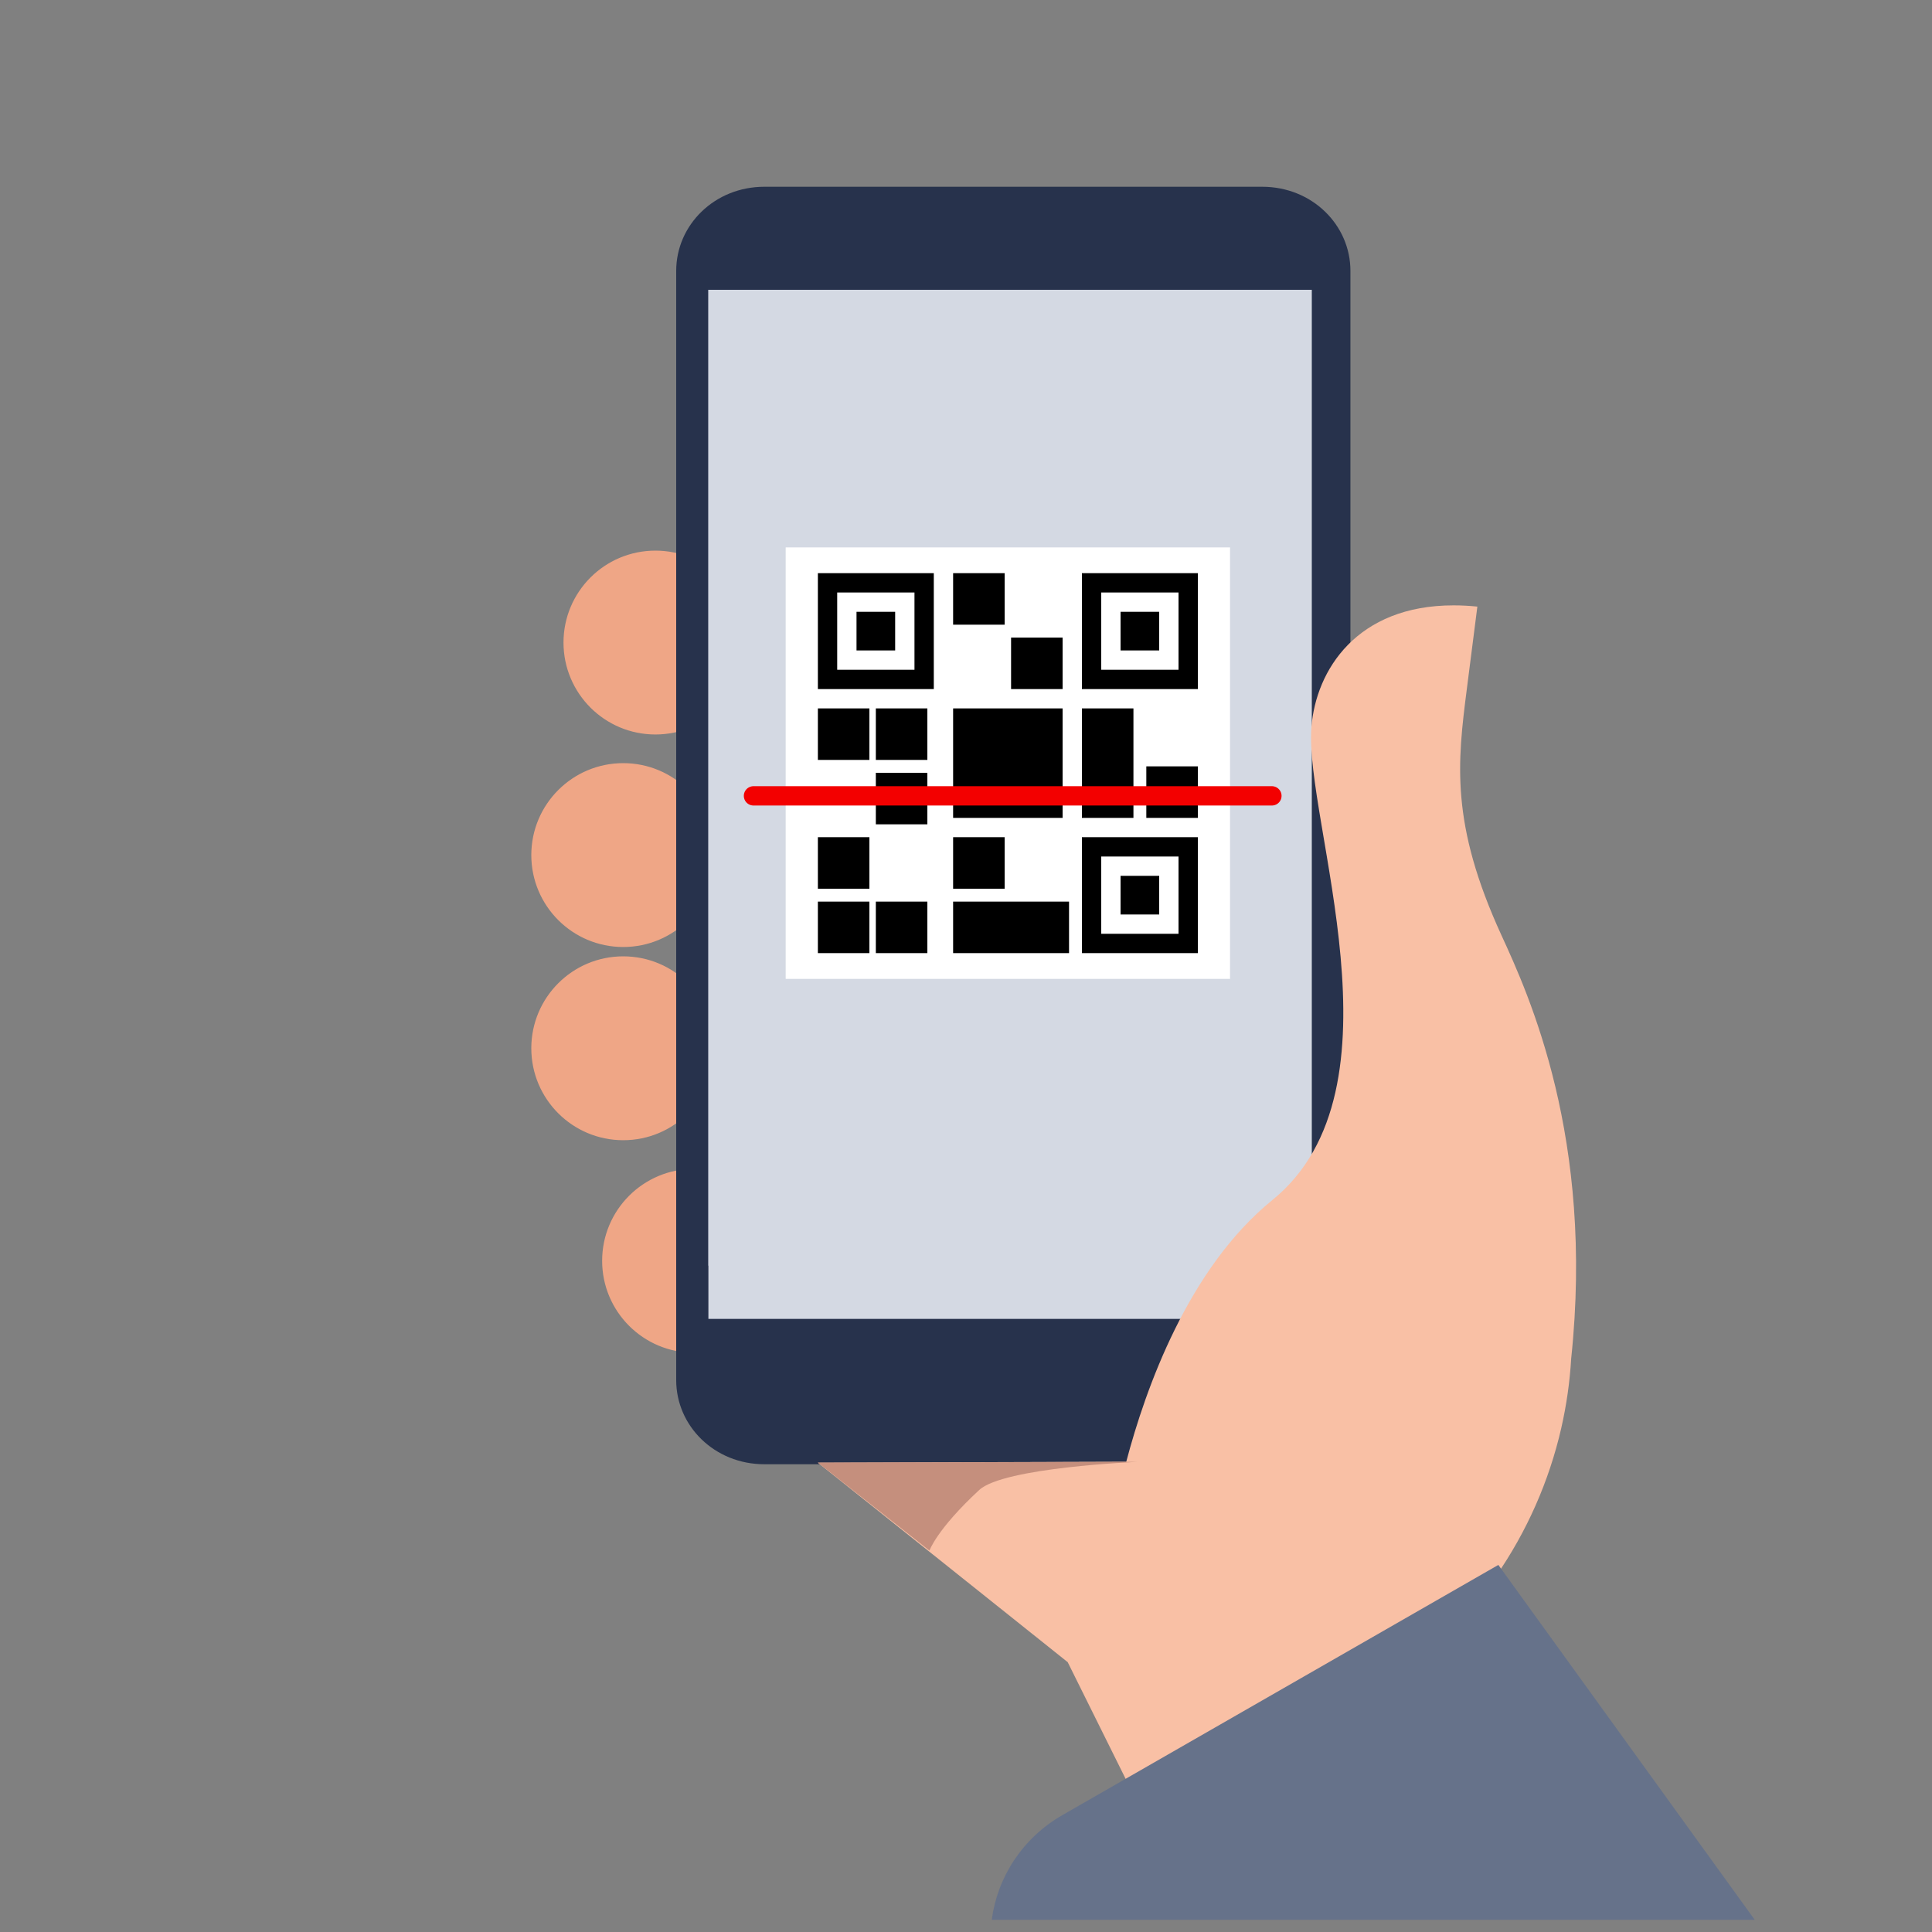 <svg width="300" height="300" viewBox="0 0 300 300" fill="none" xmlns="http://www.w3.org/2000/svg">
<rect x="0" y="0" width="300" height="300" fill="#808080" stroke="none"/>
<path fill-rule="evenodd" clip-rule="evenodd" d="M115.551 99.775C115.551 107.384 109.382 113.551 101.774 113.551C94.169 113.551 88 107.384 88 99.775C88 92.167 94.169 86 101.774 86C109.382 86 115.551 92.167 115.551 99.775Z" fill="#EFA686" stroke="#EFA686"/>
<path fill-rule="evenodd" clip-rule="evenodd" d="M110.551 132.777C110.551 140.384 104.383 146.551 96.774 146.551C89.169 146.551 83 140.384 83 132.777C83 125.167 89.169 119 96.774 119C104.383 119 110.551 125.167 110.551 132.777Z" fill="#EFA686" stroke="#EFA686"/>
<path fill-rule="evenodd" clip-rule="evenodd" d="M110.551 162.774C110.551 170.382 104.383 176.551 96.774 176.551C89.169 176.551 83 170.382 83 162.774C83 155.167 89.169 149 96.774 149C104.383 149 110.551 155.167 110.551 162.774Z" fill="#EFA686" stroke="#EFA686"/>
<path fill-rule="evenodd" clip-rule="evenodd" d="M121.551 195.777C121.551 203.384 115.384 209.551 107.776 209.551C100.169 209.551 94 203.384 94 195.777C94 188.167 100.169 182 107.776 182C115.384 182 121.551 188.167 121.551 195.777Z" fill="#EFA686" stroke="#EFA686"/>
<path fill-rule="evenodd" clip-rule="evenodd" d="M118.69 29C110.95 29 105 34.94 105 42.062V214.306C105 221.427 110.95 227.367 118.69 227.367H196.004C203.745 227.367 209.694 221.427 209.694 214.306V42.062C209.694 34.94 203.745 29 196.004 29H118.69Z" fill="#27324C"/>
<path fill-rule="evenodd" clip-rule="evenodd" d="M110 204.796H203.673V45H110V204.796Z" fill="#D4D9E3"/>
<path fill-rule="evenodd" clip-rule="evenodd" d="M110 196.531H203.673V45H110V196.531Z" fill="#D4D9E3"/>
<rect x="122" y="85" width="69" height="67" fill="white"/>
<rect x="128.5" y="90.5" width="15" height="15" stroke="black" stroke-width="3"/>
<rect x="169.5" y="90.5" width="15" height="15" stroke="black" stroke-width="3"/>
<rect x="169.5" y="131.5" width="15" height="15" stroke="black" stroke-width="3"/>
<rect x="149.5" y="90.5" width="5" height="5" fill="black" stroke="black" stroke-width="3"/>
<rect x="158.5" y="100.5" width="5" height="5" fill="black" stroke="black" stroke-width="3"/>
<rect x="128.5" y="131.5" width="5" height="5" fill="black" stroke="black" stroke-width="3"/>
<rect x="149.5" y="131.5" width="5" height="5" fill="black" stroke="black" stroke-width="3"/>
<rect x="128.5" y="111.5" width="5" height="5" fill="black" stroke="black" stroke-width="3"/>
<rect x="137.5" y="141.5" width="5" height="5" fill="black" stroke="black" stroke-width="3"/>
<rect x="128.5" y="141.5" width="5" height="5" fill="black" stroke="black" stroke-width="3"/>
<rect x="149.5" y="141.5" width="15" height="5" fill="black" stroke="black" stroke-width="3"/>
<rect x="137.5" y="121.5" width="5" height="5" fill="black" stroke="black" stroke-width="3"/>
<rect x="137.5" y="111.5" width="5" height="5" fill="black" stroke="black" stroke-width="3"/>
<rect x="169.5" y="111.5" width="5" height="14" fill="black" stroke="black" stroke-width="3"/>
<rect x="149.5" y="111.5" width="14" height="14" fill="black" stroke="black" stroke-width="3"/>
<rect x="179.5" y="120.5" width="5" height="5" fill="black" stroke="black" stroke-width="3"/>
<rect x="134.5" y="96.5" width="3" height="3" fill="black" stroke="black" stroke-width="3"/>
<rect x="175.5" y="96.5" width="3" height="3" fill="black" stroke="black" stroke-width="3"/>
<rect x="175.5" y="137.5" width="3" height="3" fill="black" stroke="black" stroke-width="3"/>
<path d="M117 123.58L197.5 123.58" stroke="#F30000" stroke-width="3" stroke-linecap="round" stroke-linejoin="round"/>
<path fill-rule="evenodd" clip-rule="evenodd" d="M197.58 186.336C184.515 196.938 177.875 215.629 174.886 226.973L127 227.124L165.789 258.095L184.174 295.122H264.755L232.246 244.809C237.103 237.81 240.539 229.996 242.422 221.8C243.239 218.235 243.756 214.614 243.973 210.959C247.58 176.767 237.418 154.536 233.163 145.266C225.162 127.838 226.313 118.368 227.782 106.885L229.404 94.191C228.119 94.062 226.889 94 225.711 94C210.718 93.999 204.339 104.028 203.635 112.925C202.491 127.452 218.889 169.044 197.58 186.336Z" fill="#F9C0A5"/>
<path fill-rule="evenodd" clip-rule="evenodd" d="M127 227.109L144.328 240.776C144.328 240.776 145.435 237.498 152.057 231.362C155.845 227.848 176.592 227 176.592 227L127 227.109Z" fill="#C58F7D"/>
<path fill-rule="evenodd" clip-rule="evenodd" d="M164.994 281.833C158.756 285.411 154.867 291.507 154 298.102H272.469L232.662 243L164.994 281.833Z" fill="#66728A"/>
</svg>
